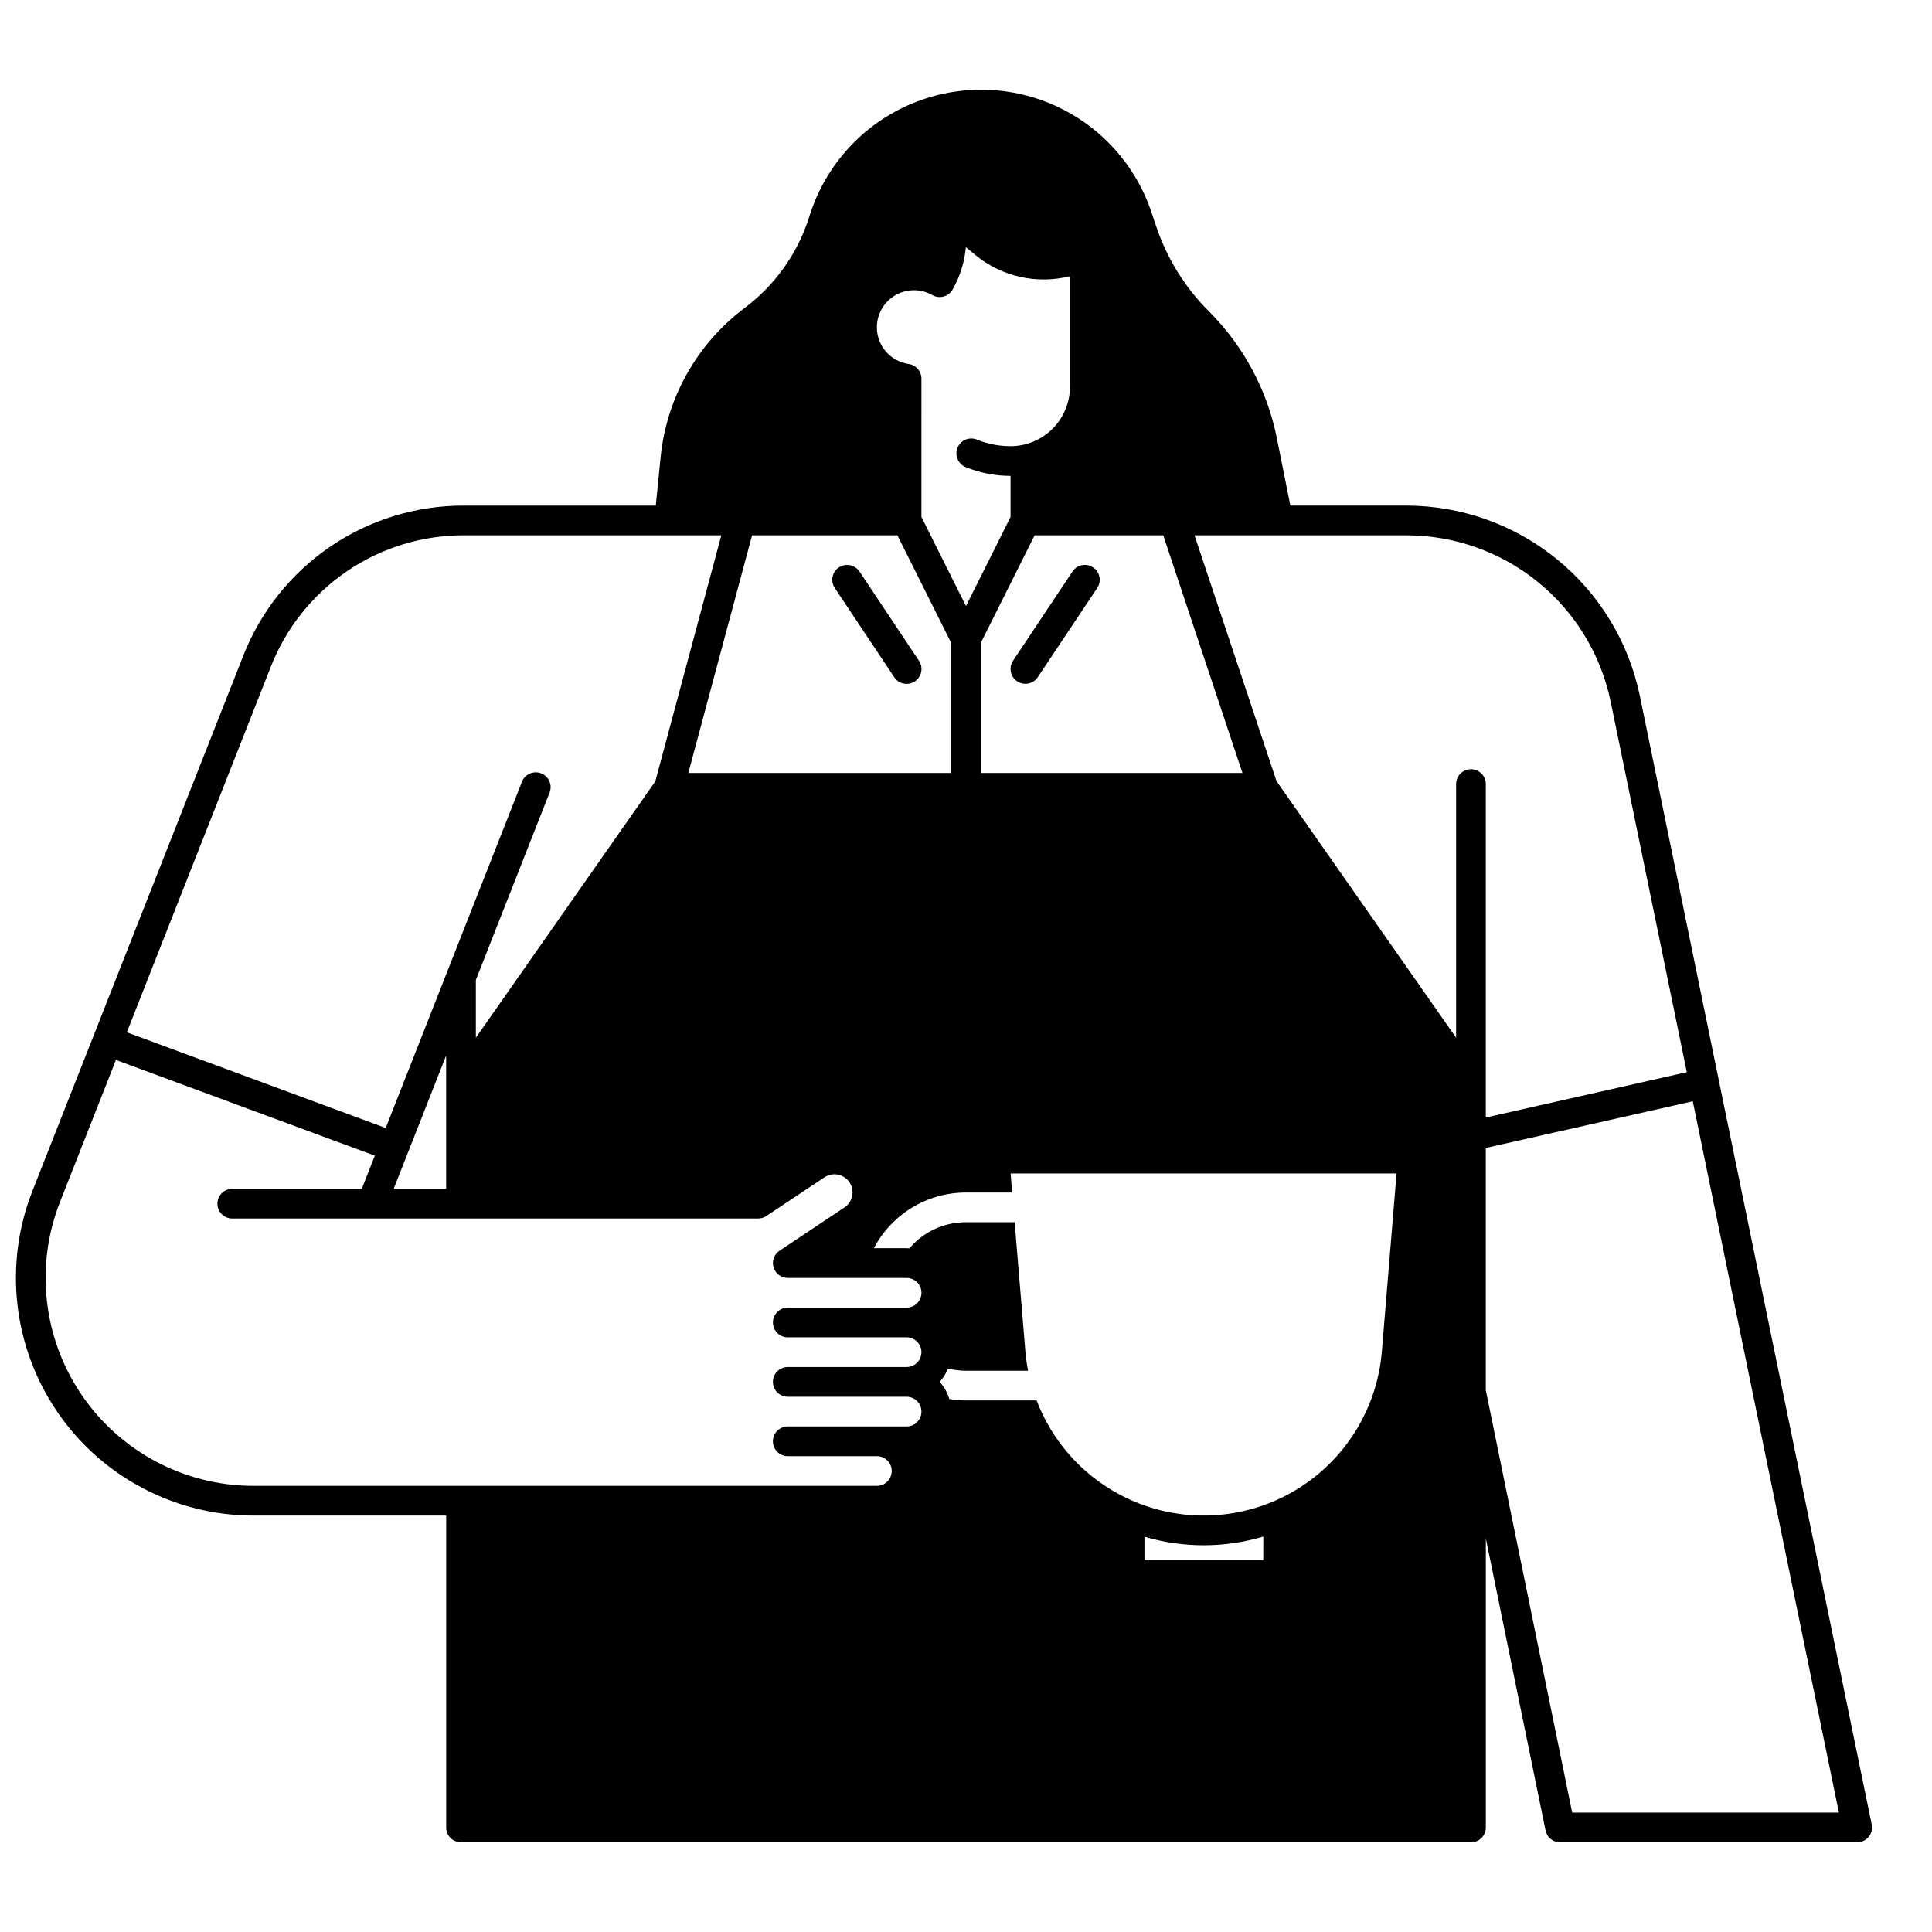 <?xml version="1.0" encoding="UTF-8"?>
<!-- Uploaded to: ICON Repo, www.iconrepo.com, Generator: ICON Repo Mixer Tools -->
<svg width="800px" height="800px" version="1.1" viewBox="144 144 512 512" xmlns="http://www.w3.org/2000/svg">
 <defs>
  <clipPath id="a">
   <path d="m148.09 167h492.91v466h-492.91z"/>
  </clipPath>
 </defs>
 <g clip-path="url(#a)">
  <path d="m578.55 328.29c-2.961-14.188-10.703-26.922-21.934-36.082-11.23-9.156-25.266-14.176-39.754-14.223h-30.906l-3.562-17.789c-2.539-12.77-8.812-24.496-18.027-33.691-6.383-6.367-11.184-14.137-14.023-22.691l-1.16-3.465c-4.238-12.727-13.648-23.078-25.918-28.504-12.27-5.426-26.258-5.426-38.527 0-12.266 5.426-21.68 15.777-25.918 28.504l-0.602 1.832h0.004c-3.109 9.352-9.004 17.531-16.895 23.438-12.594 9.469-20.66 23.766-22.25 39.438l-1.289 12.93h-50.766c-12.652-0.047-25.023 3.738-35.484 10.859-10.461 7.121-18.52 17.242-23.113 29.035l-55.824 141.7h0.004c-7.641 19.391-5.191 41.301 6.535 58.527 11.73 17.227 31.223 27.535 52.062 27.535h51.039v82.656c0 1.043 0.414 2.043 1.152 2.781 0.738 0.738 1.738 1.152 2.785 1.152h267.65c1.043 0 2.043-0.414 2.781-1.152 0.738-0.738 1.152-1.738 1.152-2.781v-76.586l15.824 77.371c0.375 1.832 1.984 3.148 3.856 3.148h78.723c1.18 0 2.301-0.531 3.047-1.445 0.75-0.918 1.047-2.121 0.809-3.277zm-126.28-42.43 20.988 62.977h-69.324v-34.5l14.25-28.477zm-66.059-64.945c1.707-0.004 3.383 0.441 4.863 1.289 0.906 0.52 1.98 0.656 2.988 0.383 1.008-0.273 1.863-0.934 2.383-1.84 1.973-3.449 3.172-7.289 3.516-11.246l2.5 2.066h-0.004c6.996 5.754 16.309 7.848 25.094 5.637v29.293c-0.004 4.176-1.668 8.176-4.617 11.129-2.953 2.949-6.953 4.613-11.129 4.617-3.055 0.004-6.082-0.586-8.914-1.742-2.012-0.824-4.309 0.133-5.137 2.144-0.824 2.012 0.137 4.312 2.144 5.137 3.781 1.547 7.824 2.34 11.906 2.332v10.883l-11.809 23.617-11.809-23.617 0.004-36.633c0-1.957-1.438-3.617-3.375-3.898-5.109-0.727-8.781-5.281-8.414-10.426 0.367-5.144 4.652-9.129 9.809-9.125zm-42.902 64.945h38.516l14.238 28.484v34.492h-69.648zm-127.57 34.91c4.023-10.316 11.074-19.172 20.227-25.406 9.152-6.231 19.98-9.543 31.051-9.504h68.141l-17.496 65.211-47.555 67.934v-15.301l19.473-49.496c0.438-0.98 0.453-2.098 0.043-3.09-0.406-0.992-1.203-1.777-2.203-2.168-0.996-0.395-2.113-0.359-3.09 0.09-0.973 0.449-1.723 1.277-2.07 2.293l-36.043 91.594-68.605-25.359zm46.496 102.95v35.324h-13.902zm90.527 74.684h31.488c2.176 0 3.938 1.762 3.938 3.938 0 2.172-1.762 3.934-3.938 3.934h-31.488c-2.172 0-3.934 1.762-3.934 3.938 0 2.172 1.762 3.938 3.934 3.938h31.488c2.176 0 3.938 1.762 3.938 3.934 0 2.176-1.762 3.938-3.938 3.938h-31.488c-2.172 0-3.934 1.762-3.934 3.934 0 2.176 1.762 3.938 3.934 3.938h23.617c2.172 0 3.938 1.762 3.938 3.938 0 2.172-1.766 3.934-3.938 3.934h-165.18c-18.234 0.004-35.289-9.016-45.551-24.086-10.266-15.07-12.41-34.242-5.727-51.207l14.801-37.578 68.613 25.367-3.453 8.785h-34.324c-2.172 0-3.934 1.762-3.934 3.938 0 2.172 1.762 3.934 3.934 3.934h139.34c0.777 0 1.539-0.227 2.184-0.66l15.391-10.254v0.004c1.141-0.766 2.559-1 3.887-0.652 1.328 0.352 2.441 1.254 3.059 2.481 0.332 0.672 0.508 1.406 0.512 2.156 0.004 1.605-0.805 3.106-2.144 3.992l-17.199 11.465c-1.445 0.961-2.09 2.758-1.586 4.418s2.035 2.797 3.769 2.797h31.488c2.176 0 3.938 1.762 3.938 3.934 0 2.176-1.762 3.938-3.938 3.938h-31.488c-2.172 0-3.934 1.762-3.934 3.934 0 2.176 1.762 3.938 3.934 3.938zm126.02 59.039h-31.488v-6.199h0.004c10.277 3.031 21.215 3.019 31.488-0.039zm31.422-55.27c-1.191 14.379-8.871 27.434-20.859 35.457-11.992 8.027-26.988 10.152-40.734 5.773-13.75-4.383-24.75-14.789-29.891-28.273h-18.723c-1.48 0.004-2.953-0.117-4.41-0.363-0.508-1.688-1.383-3.242-2.559-4.555 0.934-1.043 1.68-2.242 2.203-3.543 1.559 0.395 3.16 0.594 4.766 0.59h16.453-0.004c-0.324-1.68-0.562-3.379-0.707-5.086l-2.852-34.273h-12.891c-5.227-0.016-10.242 2.062-13.926 5.766-0.375 0.375-0.719 0.758-1.055 1.152-0.254-0.02-0.512-0.031-0.766-0.031h-8.66c2.336-4.453 5.844-8.18 10.145-10.781s9.234-3.977 14.262-3.977h12.23l-0.402-5.043h102.28zm23.617-154.32c-2.176 0-3.938 1.762-3.938 3.934v67.219l-47.605-68.016-21.719-65.129h56.297c12.68 0.035 24.961 4.43 34.785 12.441 9.828 8.012 16.602 19.16 19.188 31.57l20.191 98.262-53.266 12.016v-88.363c0-1.043-0.414-2.043-1.152-2.781s-1.738-1.152-2.781-1.152zm26.824 276.5-22.891-111.93v-64.207l54.848-12.367 38.723 188.5z"/>
 </g>
 <path d="m380.98 323.46c0.574 0.875 1.477 1.484 2.504 1.691 1.027 0.211 2.094 0 2.965-0.582 0.871-0.582 1.477-1.484 1.68-2.512 0.203-1.027-0.016-2.094-0.602-2.965l-15.742-23.617v0.004c-0.578-0.875-1.477-1.484-2.504-1.691-1.027-0.211-2.094 0-2.965 0.582-0.871 0.578-1.477 1.484-1.68 2.512-0.203 1.027 0.012 2.094 0.598 2.965z"/>
 <path d="m413.56 324.55c1.809 1.203 4.254 0.715 5.457-1.094l15.742-23.617 0.004 0.004c0.586-0.871 0.801-1.938 0.598-2.965-0.203-1.027-0.805-1.934-1.676-2.512-0.875-0.582-1.941-0.793-2.969-0.582-1.023 0.207-1.926 0.816-2.504 1.691l-15.742 23.617v-0.004c-1.207 1.809-0.719 4.254 1.09 5.461z"/>
</svg>